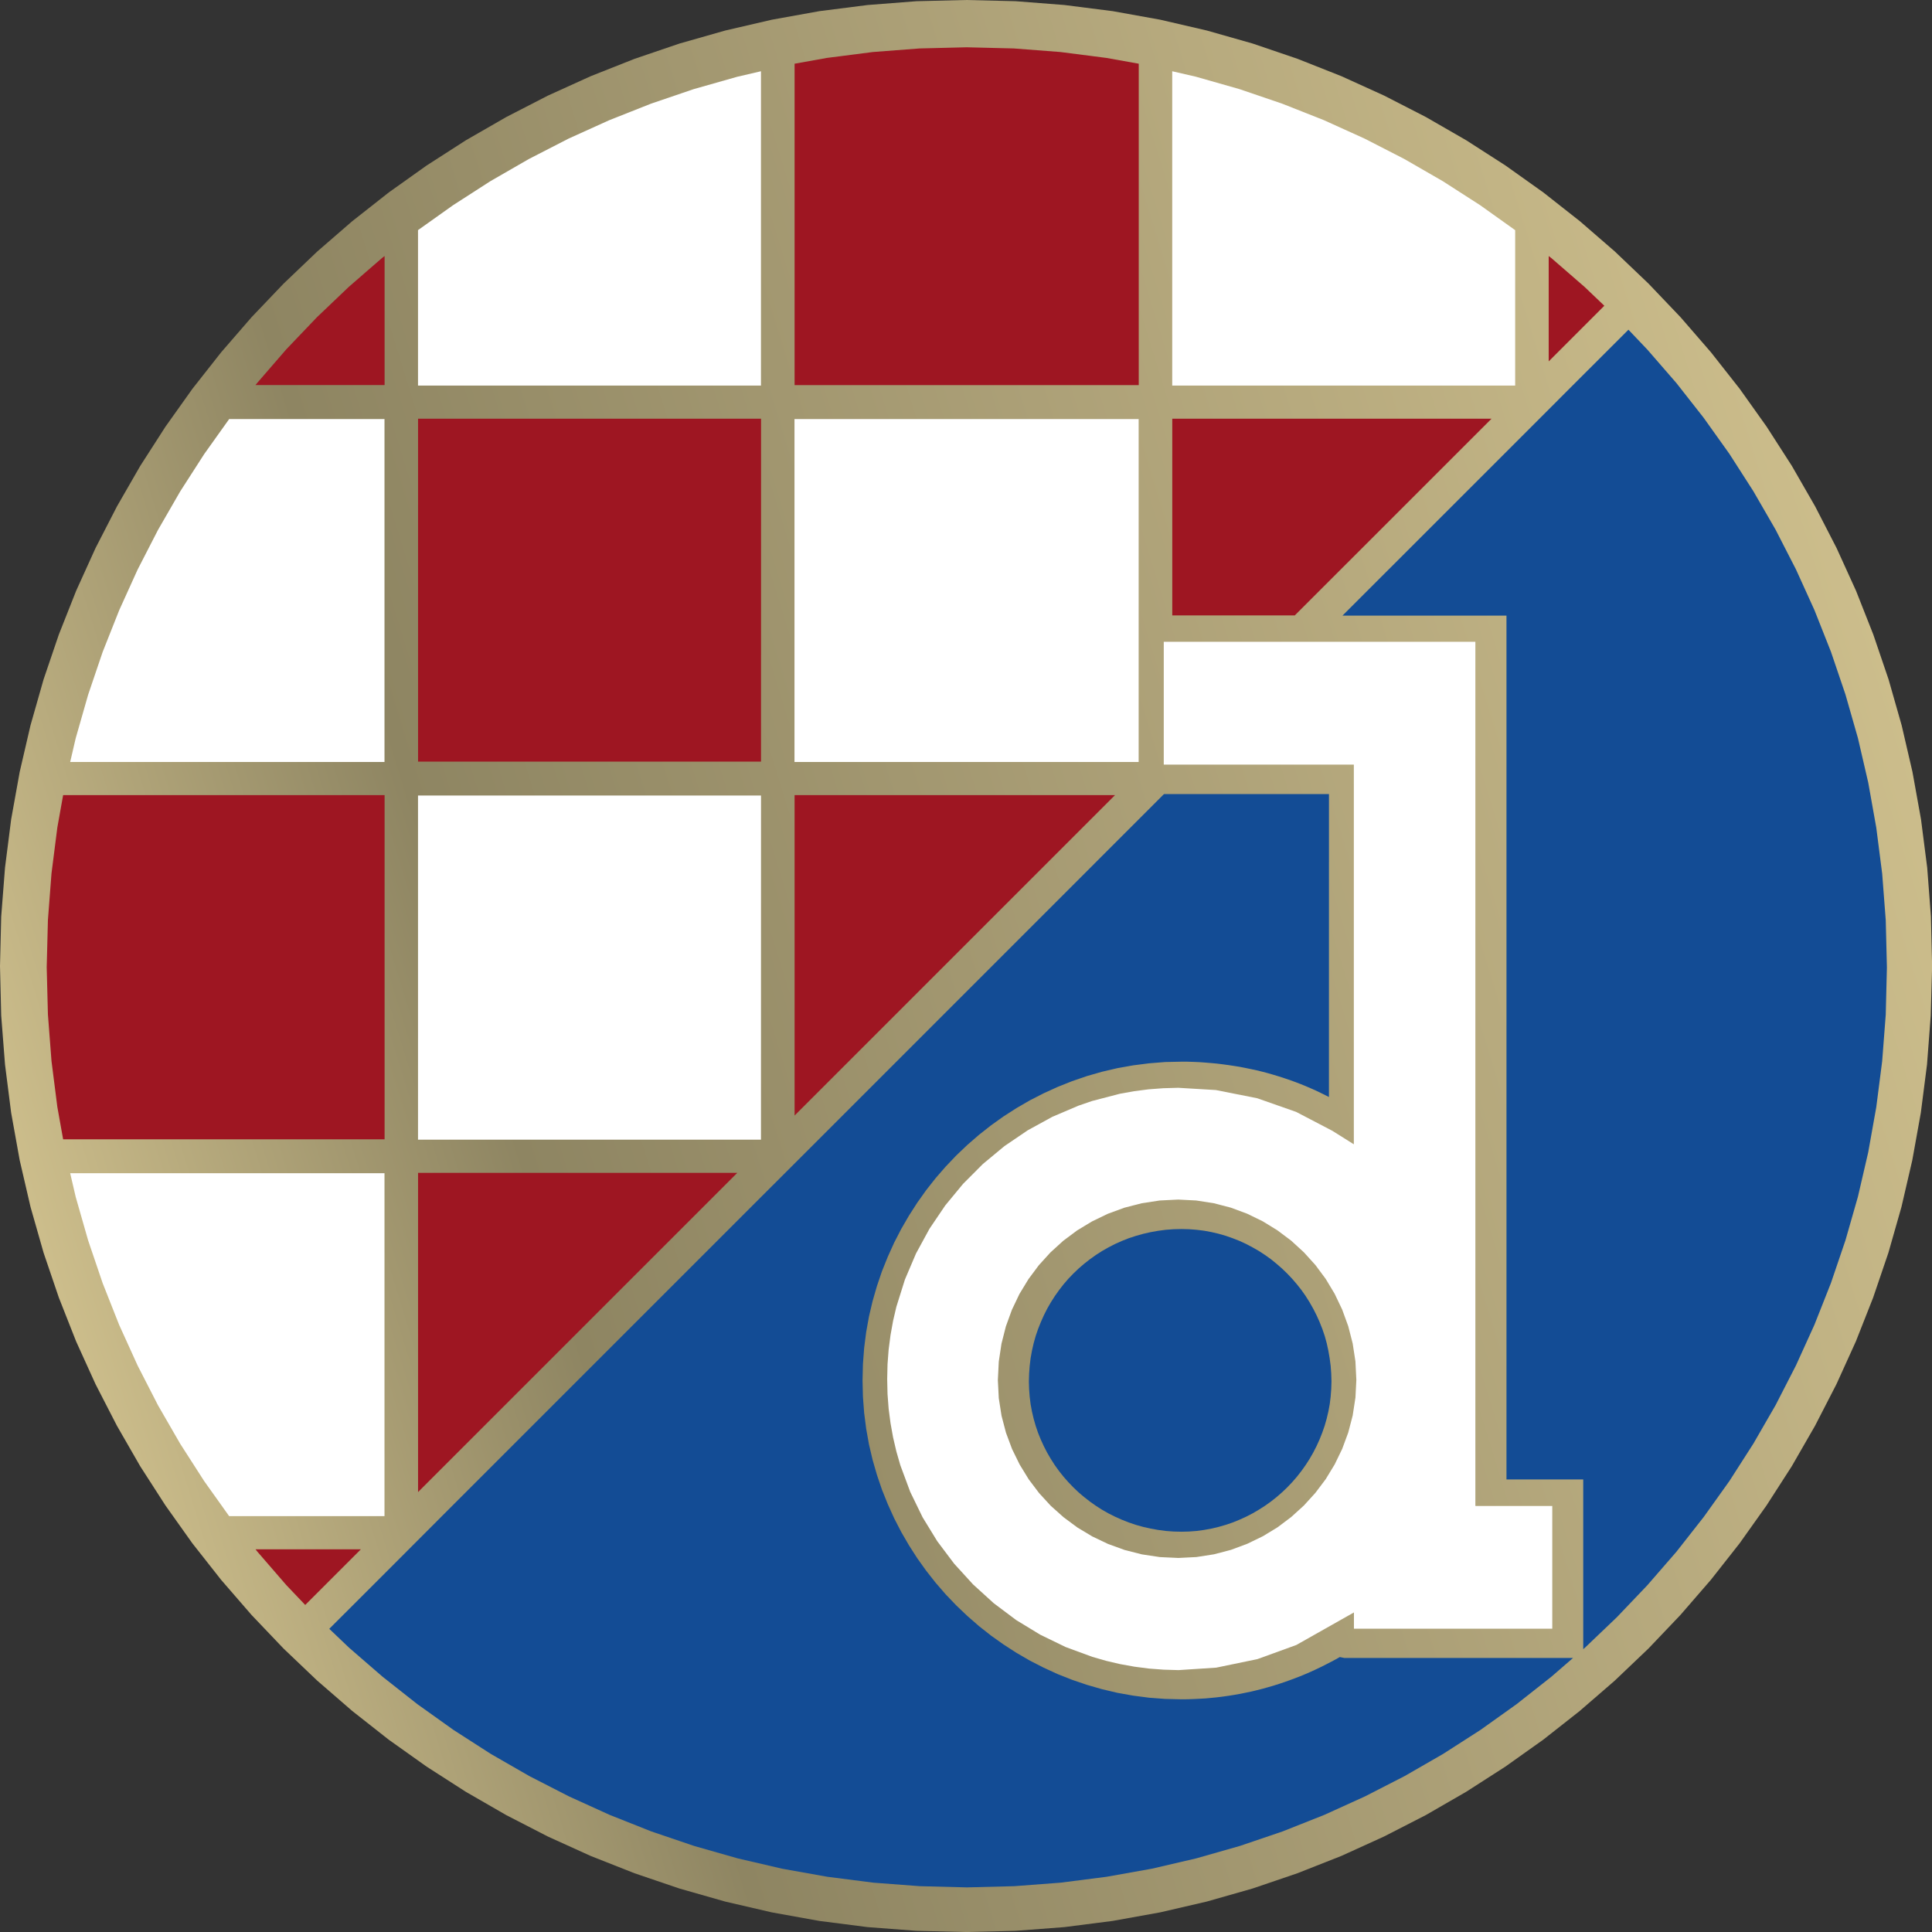 <?xml version="1.0" encoding="UTF-8" standalone="no"?>
<svg
   width="299.581"
   height="299.581"
   viewBox="0 0 299.581 299.581"
   fill="none"
   version="1.1"
   id="svg4"
   xmlns="http://www.w3.org/2000/svg"
   xmlns:svg="http://www.w3.org/2000/svg">
  <rect x="0" y="0" width="299.581" height="299.581" fill="#333333" stroke="none"/>
  <defs
     id="defs4">
    <linearGradient
       id="paint0_linear_85_3081"
       x1="-4.798"
       y1="13.843"
       x2="40.773"
       y2="-0.223"
       gradientUnits="userSpaceOnUse">
      <stop
         stop-color="#D8C893"
         id="stop1" />
      <stop
         offset="0.25"
         stop-color="#8E8562"
         id="stop2" />
      <stop
         offset="0.56"
         stop-color="#ACA077"
         id="stop3" />
      <stop
         offset="1"
         stop-color="#D8C893"
         id="stop4" />
    </linearGradient>
  </defs>
  <g
     id="Crest"
     transform="matrix(7.49,0,0,7.49,4.9353087e-8,5.3257228e-6)">
    <path
       id="Vector"
       fill-rule="evenodd"
       clip-rule="evenodd"
       d="m 39.975,18.974 -0.077,-1.012 -0.128,-0.998 -0.177,-0.983 -0.224,-0.966 -0.27,-0.947 -0.316,-0.929 -0.358,-0.907 L 38.021,11.344 37.578,10.483 37.096,9.645 36.574,8.833 36.016,8.049 35.421,7.293 34.791,6.566 34.129,5.872 33.434,5.209 32.707,4.579 31.951,3.984 31.167,3.426 30.355,2.904 29.518,2.422 28.655,1.979 27.77,1.577 26.863,1.218 25.935,0.902 24.986,0.632 24.02,0.408 23.037,0.231 22.039,0.104 21.026,0.025 20.001,0 18.975,0.025 17.961,0.104 16.963,0.231 15.98,0.408 15.014,0.632 14.066,0.902 13.137,1.218 12.23,1.577 11.344,1.979 10.483,2.422 9.645,2.904 8.833,3.426 8.049,3.984 7.293,4.579 6.566,5.209 5.871,5.872 5.209,6.566 4.579,7.293 3.984,8.049 3.426,8.833 2.904,9.645 2.422,10.483 1.979,11.344 1.577,12.23 1.218,13.137 0.902,14.066 0.632,15.014 0.408,15.98 0.231,16.963 0.104,17.961 0.025,18.975 0,20.001 l 0.025,1.025 0.079,1.014 0.127,0.998 0.177,0.983 0.224,0.966 0.27,0.947 0.316,0.929 0.358,0.908 0.402,0.885 0.443,0.861 0.482,0.838 0.522,0.811 0.558,0.785 0.595,0.756 0.63,0.727 0.662,0.695 0.695,0.662 0.727,0.63 0.756,0.595 0.785,0.558 0.811,0.521 0.838,0.483 0.861,0.443 0.886,0.402 0.907,0.358 0.929,0.316 0.947,0.27 0.966,0.224 0.983,0.177 0.998,0.128 1.014,0.077 1.026,0.025 1.026,-0.025 1.012,-0.077 0.998,-0.128 0.983,-0.177 0.966,-0.224 0.948,-0.27 0.928,-0.316 0.908,-0.358 0.884,-0.402 0.864,-0.443 0.837,-0.483 0.811,-0.521 0.785,-0.558 0.756,-0.595 0.727,-0.63 0.695,-0.662 0.662,-0.695 0.63,-0.727 0.595,-0.756 0.558,-0.785 0.522,-0.811 0.482,-0.838 0.443,-0.861 0.402,-0.885 0.358,-0.908 0.316,-0.929 0.27,-0.947 0.224,-0.966 0.177,-0.983 0.128,-0.998 0.077,-1.012 L 40,20.001 Z"
       fill="url(#paint0_linear_85_3081)"
       style="fill:url(#paint0_linear_85_3081)" />
    <path
       id="Vector_2"
       d="M 27.467,27.81 27.426,27.66 27.376,27.513 27.319,27.369 27.256,27.229 27.187,27.093 27.112,26.961 27.031,26.832 26.944,26.708 26.85,26.589 26.752,26.475 26.648,26.365 26.54,26.261 26.426,26.162 26.309,26.067 l -0.122,-0.087 -0.126,-0.082 -0.131,-0.075 -0.133,-0.07 -0.137,-0.063 -0.142,-0.056 -0.143,-0.05 -0.146,-0.042 -0.15,-0.035 -0.151,-0.028 -0.154,-0.019 -0.156,-0.012 -0.159,-0.004 -0.164,0.004 -0.161,0.012 -0.159,0.021 -0.156,0.028 -0.154,0.035 -0.149,0.042 -0.147,0.048 -0.144,0.057 -0.141,0.063 -0.136,0.07 -0.132,0.075 -0.128,0.082 -0.123,0.088 -0.119,0.093 -0.115,0.099 -0.109,0.104 -0.105,0.109 -0.099,0.115 -0.093,0.12 -0.088,0.124 -0.081,0.127 -0.076,0.132 -0.069,0.137 -0.063,0.141 -0.057,0.143 -0.05,0.146 -0.042,0.15 -0.035,0.154 -0.028,0.155 -0.019,0.159 -0.012,0.161 -0.005,0.164 0.005,0.159 0.012,0.156 0.019,0.155 0.028,0.151 0.035,0.149 0.042,0.147 0.049,0.144 0.057,0.141 0.063,0.137 0.069,0.134 0.076,0.13 0.081,0.127 0.088,0.122 0.093,0.117 0.099,0.113 0.105,0.109 0.109,0.104 0.115,0.097 0.119,0.093 0.123,0.087 0.128,0.082 0.132,0.075 0.137,0.069 0.141,0.063 0.143,0.056 0.147,0.05 0.15,0.042 0.154,0.035 0.156,0.028 0.159,0.021 0.161,0.012 0.164,0.004 0.157,-0.004 0.158,-0.012 0.154,-0.021 0.152,-0.028 0.149,-0.035 0.146,-0.042 0.144,-0.049 0.14,-0.057 0.137,-0.062 0.134,-0.069 0.13,-0.076 0.127,-0.081 0.122,-0.087 0.117,-0.092 0.114,-0.099 0.108,-0.103 0.104,-0.109 0.098,-0.113 0.093,-0.119 0.087,-0.122 0.081,-0.126 0.075,-0.13 0.069,-0.135 0.063,-0.138 0.056,-0.141 0.05,-0.144 0.042,-0.147 0.035,-0.149 0.028,-0.151 0.019,-0.155 0.012,-0.156 0.005,-0.159 -0.005,-0.164 -0.012,-0.161 -0.021,-0.159 -0.027,-0.155 z"
       fill="#134c95" />
    <path
       id="Vector_3"
       d="m 39.04,19.051 -0.074,-0.964 -0.122,-0.951 -0.167,-0.936 -0.213,-0.919 -0.258,-0.902 -0.3,-0.884 L 37.564,12.631 37.181,11.788 36.76,10.967 36.299,10.169 35.803,9.396 35.27,8.649 34.705,7.929 34.104,7.237 33.713,6.826 32.561,7.977 31.377,9.162 27.793,12.745 h 3.395 v 17.883 h 1.589 v 3.514 l 0.034,-0.029 0.662,-0.632 0.631,-0.662 0.601,-0.692 0.566,-0.721 0.533,-0.746 0.496,-0.774 0.46,-0.797 0.421,-0.821 0.383,-0.843 0.342,-0.865 0.3,-0.883 0.258,-0.902 0.213,-0.919 0.167,-0.936 0.122,-0.951 0.074,-0.964 0.024,-0.977 z"
       fill="#134c95" />
    <path
       id="Vector_4"
       d="m 27.738,34.305 -0.085,0.048 -0.102,0.054 -0.103,0.053 -0.103,0.052 -0.105,0.05 -0.106,0.049 -0.107,0.046 -0.108,0.045 -0.109,0.042 -0.11,0.041 -0.11,0.039 -0.111,0.037 -0.113,0.036 -0.114,0.033 -0.114,0.032 -0.115,0.029 -0.116,0.028 -0.116,0.024 -0.117,0.024 -0.119,0.021 -0.119,0.019 -0.12,0.017 -0.121,0.015 -0.121,0.012 -0.121,0.011 -0.124,0.007 -0.122,0.006 -0.125,0.004 -0.126,0.001 L 24.121,35.172 23.787,35.147 23.459,35.104 23.134,35.046 22.815,34.971 22.503,34.881 22.197,34.777 21.898,34.659 21.606,34.525 21.321,34.379 21.045,34.219 20.777,34.046 20.518,33.862 20.269,33.666 20.029,33.457 19.799,33.238 19.579,33.008 19.371,32.768 19.175,32.519 l -0.185,-0.259 -0.172,-0.268 -0.16,-0.276 -0.147,-0.285 -0.132,-0.292 -0.12,-0.299 -0.104,-0.306 -0.09,-0.312 -0.075,-0.319 -0.058,-0.325 -0.042,-0.329 -0.025,-0.333 -0.008,-0.338 0.008,-0.338 0.025,-0.333 0.042,-0.329 0.058,-0.323 0.075,-0.319 0.09,-0.312 0.104,-0.306 0.12,-0.299 0.132,-0.292 0.147,-0.285 0.16,-0.276 0.172,-0.268 0.185,-0.26 0.196,-0.249 0.208,-0.239 0.219,-0.23 0.23,-0.219 0.24,-0.208 0.249,-0.196 0.259,-0.185 0.268,-0.172 0.276,-0.16 0.285,-0.146 0.292,-0.133 0.299,-0.119 0.306,-0.105 0.314,-0.09 0.317,-0.074 0.325,-0.058 0.329,-0.042 0.333,-0.027 0.334,-0.007 h 0.127 l 0.123,0.004 0.122,0.005 0.122,0.009 0.121,0.01 0.121,0.011 0.121,0.015 0.119,0.016 0.119,0.018 0.119,0.019 0.117,0.023 0.116,0.024 0.116,0.025 0.115,0.028 0.114,0.03 0.114,0.033 0.113,0.034 0.111,0.036 0.111,0.037 0.11,0.04 0.108,0.041 0.109,0.044 0.107,0.046 0.106,0.047 0.105,0.05 0.103,0.051 0.07,0.035 V 16.439 H 24.098 l -7.15,7.151 -1.186,1.185 -6.609,6.609 -1.184,1.186 -1.152,1.151 0.411,0.392 0.693,0.6 0.719,0.567 0.747,0.533 0.773,0.497 0.798,0.459 0.821,0.421 0.843,0.383 0.864,0.343 0.884,0.3 0.902,0.257 0.919,0.214 0.936,0.167 0.951,0.122 0.964,0.073 0.977,0.025 0.977,-0.025 0.964,-0.073 0.951,-0.122 0.936,-0.167 0.919,-0.214 0.902,-0.257 0.883,-0.3 0.865,-0.343 0.843,-0.383 0.821,-0.421 0.797,-0.459 0.774,-0.497 0.747,-0.533 0.719,-0.567 0.449,-0.389 h -4.737 z"
       fill="#134c95" />
    <path
       id="Vector_5"
       d="M 32.803,5.938 32.111,5.338 32.062,5.301 v 2.181 l 1.152,-1.152 z"
       fill="#9e1622" />
    <path
       id="Vector_6"
       d="M 21.954,1.077 20.989,1.003 20.013,0.979 19.036,1.003 18.071,1.077 17.12,1.199 16.45,1.319 v 6.654 h 7.125 V 1.319 L 22.904,1.199 Z"
       fill="#9e1622" />
    <path
       id="Vector_7"
       d="M 7.222,5.938 6.559,6.57 5.927,7.232 5.328,7.924 5.289,7.972 h 2.673 V 5.301 L 7.913,5.338 Z"
       fill="#9e1622" />
    <path
       id="Vector_8"
       d="M 15.756,8.668 H 8.655 v 7.1 h 7.1 z"
       fill="#9e1622" />
    <path
       id="Vector_9"
       d="m 24.269,12.741 h 2.536 l 4.074,-4.073 h -6.61 z"
       fill="#9e1622" />
    <path
       id="Vector_10"
       d="m 16.45,23.095 6.634,-6.634 h -6.634 z"
       fill="#9e1622" />
    <path
       id="Vector_11"
       d="m 1.187,17.132 -0.121,0.951 -0.074,0.964 -0.025,0.977 0.025,0.977 0.074,0.964 0.121,0.951 0.12,0.671 H 7.962 V 16.461 H 1.307 Z"
       fill="#9e1622" />
    <path
       id="Vector_12"
       d="M 8.655,30.89 15.264,24.281 H 8.655 Z"
       fill="#9e1622" />
    <path
       id="Vector_13"
       d="m 5.328,32.123 0.599,0.692 0.392,0.412 1.152,-1.152 H 5.29 Z"
       fill="#9e1622" />
    <path
       id="Vector_14"
       d="M 31.368,4.765 30.643,4.248 29.87,3.751 29.072,3.291 28.252,2.87 27.409,2.488 26.544,2.146 25.66,1.845 24.758,1.588 24.268,1.475 v 6.507 h 7.1 z"
       fill="#ffffff" />
    <path
       id="Vector_15"
       d="m 1.567,24.779 0.258,0.902 0.3,0.883 0.342,0.865 0.383,0.843 0.421,0.821 0.46,0.797 0.497,0.774 0.516,0.724 H 7.96 V 24.289 H 1.453 Z"
       fill="#ffffff" />
    <path
       id="Vector_16"
       d="M 15.755,16.469 H 8.654 v 7.125 h 7.1 z"
       fill="#ffffff" />
    <path
       id="Vector_17"
       d="M 23.573,13.443 V 12.749 8.676 H 16.448 V 15.775 h 7.125 z"
       fill="#ffffff" />
    <path
       id="Vector_18"
       d="M 4.228,9.4 3.731,10.173 3.271,10.971 2.849,11.792 2.467,12.635 2.125,13.498 1.825,14.382 1.567,15.284 1.453,15.775 H 7.96 V 8.676 H 4.744 Z"
       fill="#ffffff" />
    <path
       id="Vector_19"
       d="M 14.362,1.845 13.478,2.146 12.614,2.488 11.77,2.87 10.949,3.292 10.152,3.751 9.38,4.248 8.654,4.764 v 3.218 h 7.1 V 1.475 l -0.49,0.114 z"
       fill="#ffffff" />
    <path
       id="Vector_20"
       d="M 30.544,31.171 V 13.287 h -6.451 v 2.542 h 3.935 v 7.861 l -0.446,-0.28 -0.749,-0.391 -0.804,-0.282 -0.855,-0.17 -0.782,-0.047 -0.311,0.009 -0.304,0.023 -0.3,0.039 -0.295,0.053 -0.575,0.15 -0.279,0.096 -0.54,0.23 -0.511,0.28 -0.482,0.327 -0.447,0.371 -0.41,0.411 -0.369,0.447 -0.326,0.482 -0.279,0.512 -0.23,0.54 -0.177,0.564 -0.068,0.291 -0.053,0.295 -0.039,0.3 -0.023,0.304 -0.007,0.308 0.007,0.308 0.023,0.304 0.039,0.299 0.053,0.295 0.068,0.291 0.082,0.285 0.205,0.552 0.256,0.526 0.304,0.496 0.349,0.464 0.391,0.429 0.429,0.39 0.465,0.349 0.498,0.303 0.527,0.256 0.552,0.203 0.285,0.082 0.291,0.068 0.295,0.053 0.3,0.039 0.304,0.023 0.309,0.009 0.78,-0.051 0.854,-0.177 0.804,-0.292 1.193,-0.674 v 0.337 h 4.106 v -2.541 h -1.589 z m -2.484,-2.23 -0.056,0.365 -0.092,0.352 -0.125,0.338 -0.156,0.322 -0.185,0.304 -0.213,0.283 -0.239,0.263 -0.262,0.238 -0.283,0.213 -0.304,0.185 -0.322,0.156 -0.338,0.126 -0.351,0.092 -0.364,0.057 -0.374,0.019 -0.383,-0.018 -0.372,-0.056 -0.358,-0.091 -0.344,-0.125 -0.327,-0.156 -0.308,-0.185 -0.287,-0.213 -0.265,-0.237 -0.241,-0.263 -0.215,-0.285 -0.186,-0.304 -0.158,-0.322 -0.126,-0.338 -0.092,-0.351 -0.057,-0.364 -0.019,-0.374 0.019,-0.383 0.056,-0.372 0.091,-0.358 0.125,-0.344 0.156,-0.327 0.188,-0.309 0.214,-0.287 0.241,-0.265 0.265,-0.241 0.287,-0.214 0.308,-0.186 0.327,-0.158 0.344,-0.126 0.358,-0.092 0.372,-0.057 0.383,-0.019 0.374,0.019 0.364,0.057 0.351,0.091 0.339,0.126 0.322,0.157 0.304,0.187 0.285,0.214 0.263,0.241 0.239,0.264 0.213,0.287 0.185,0.308 0.156,0.327 0.125,0.343 0.092,0.358 0.057,0.372 0.019,0.383 -0.019,0.374 z"
       fill="#ffffff" />
  </g>
</svg>
